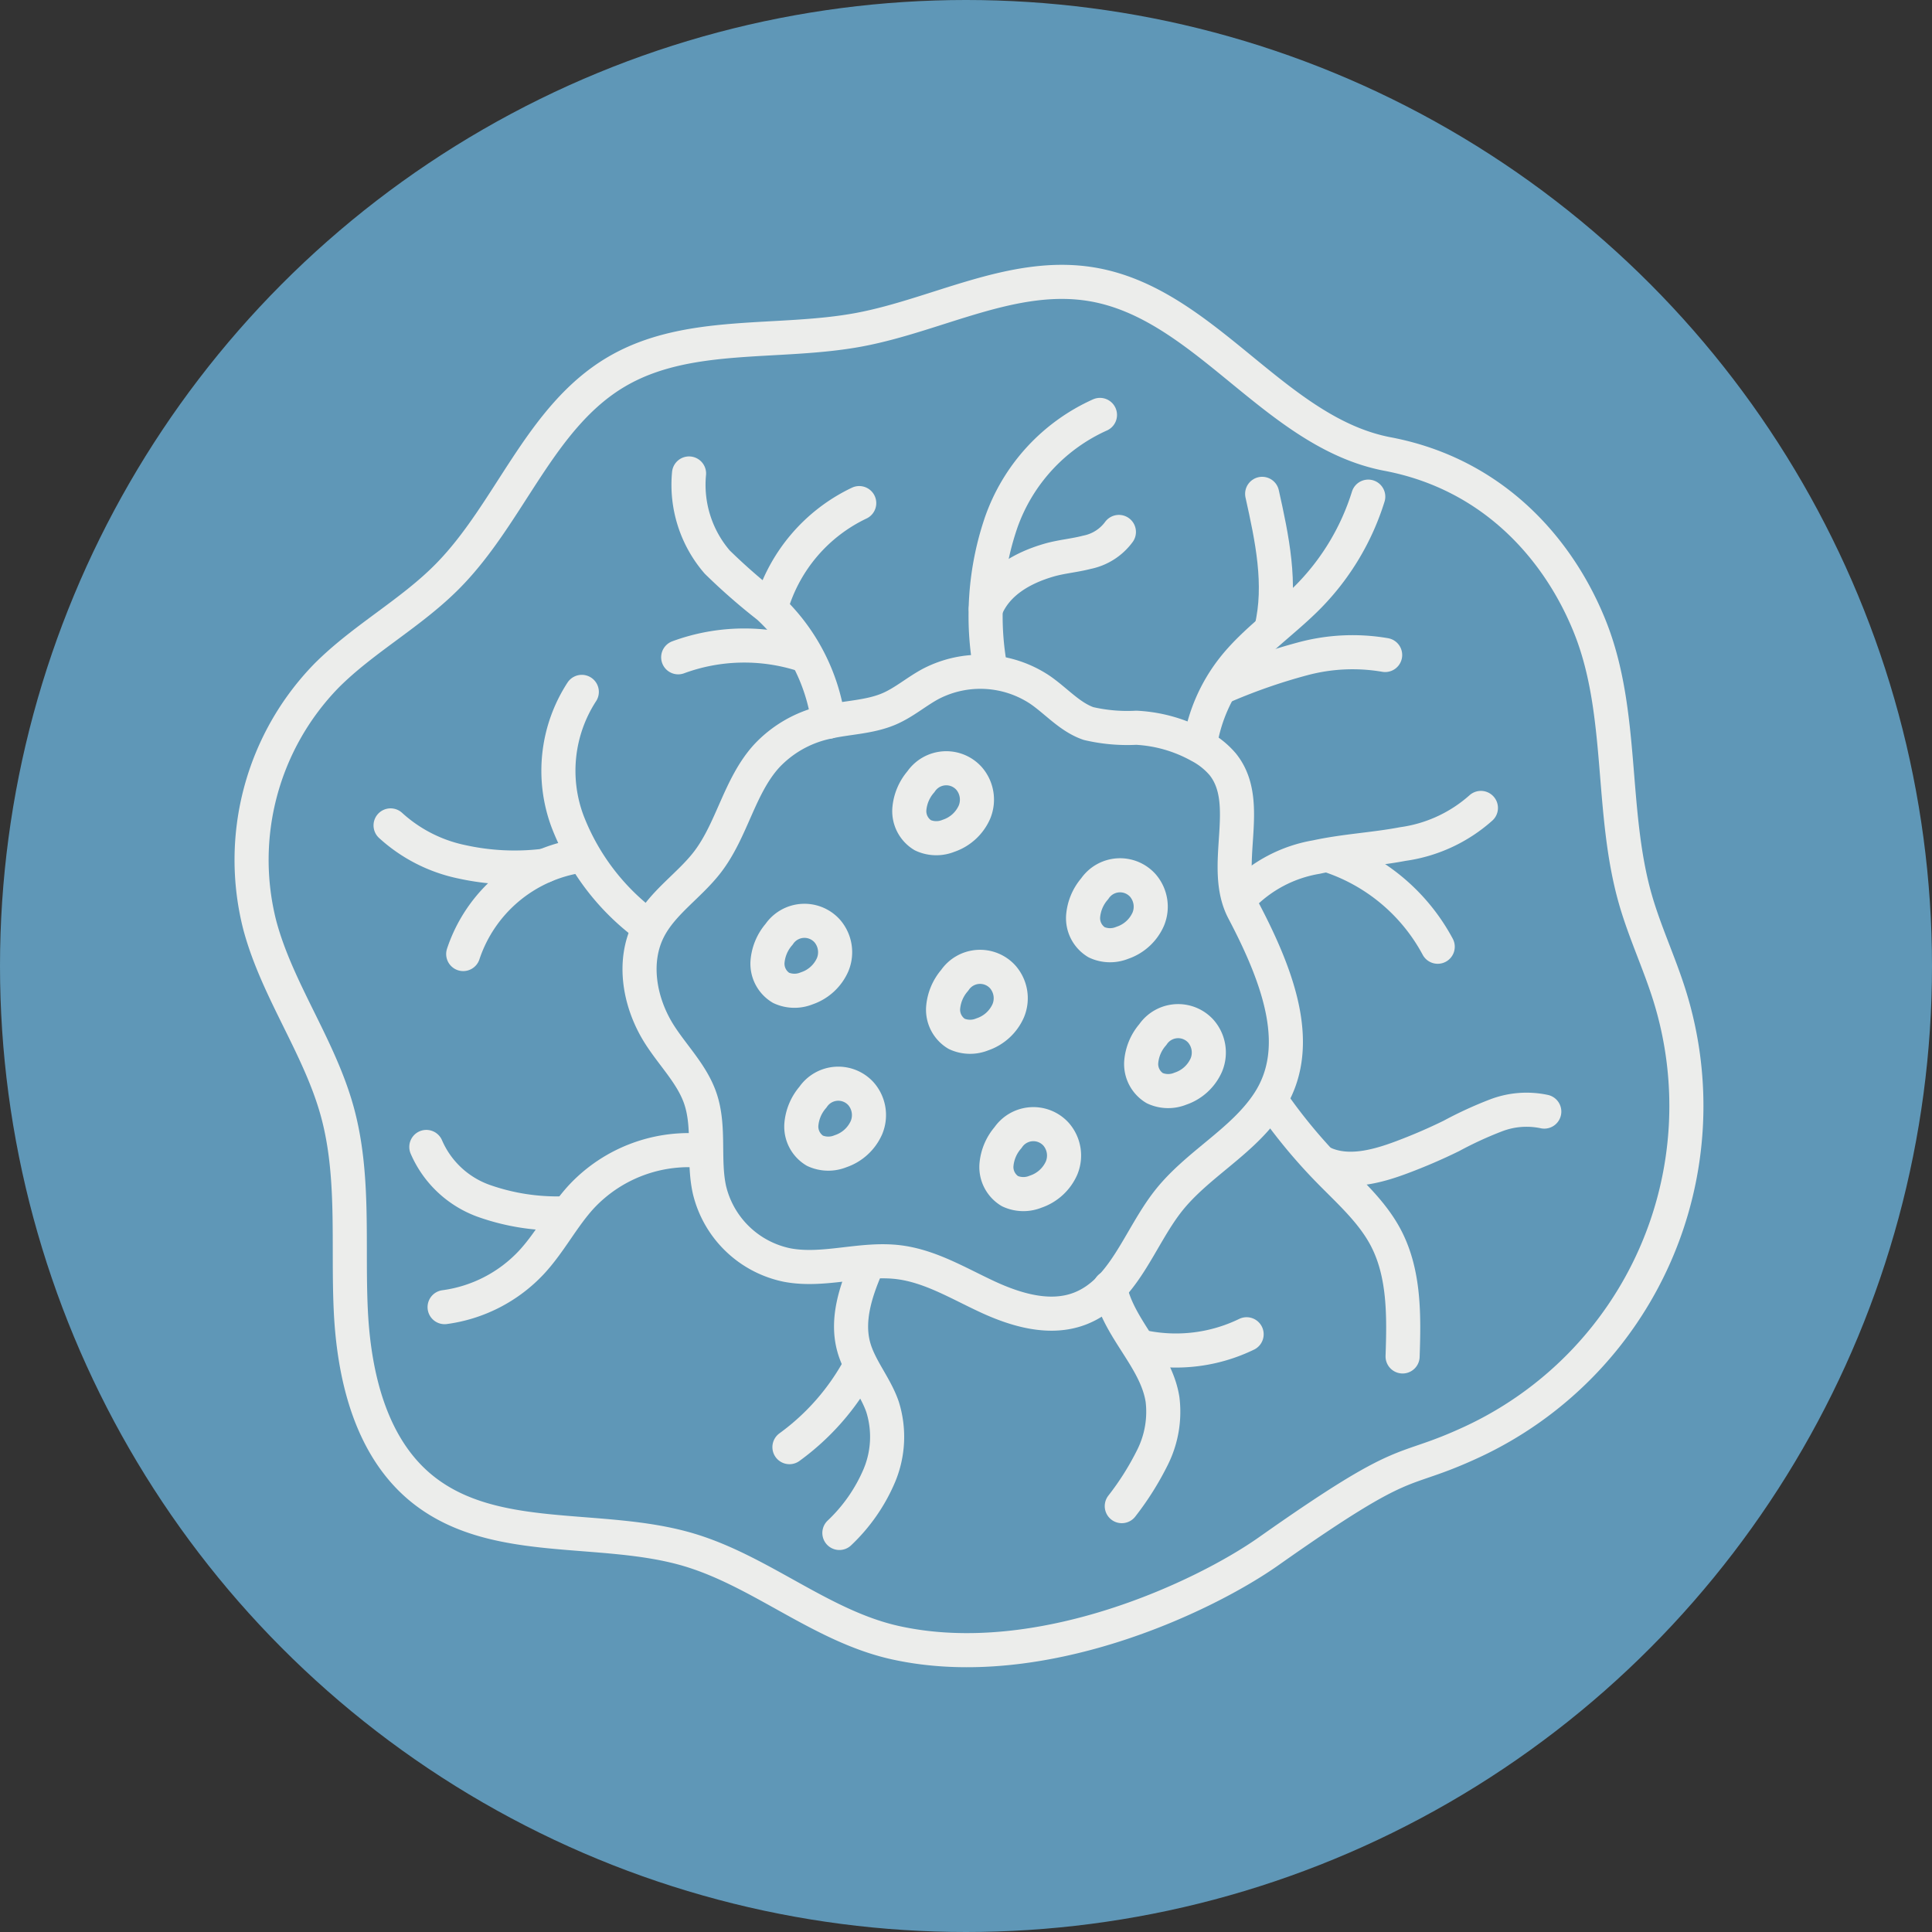 <svg xmlns="http://www.w3.org/2000/svg" width="170" height="170" viewBox="0 0 170 170">
  <rect x="0" y="0" width="170" height="170" fill="#333333" stroke="none"/>
  <g id="Group_35" data-name="Group 35" transform="translate(-208 -1837)">
    <g id="Group_28" data-name="Group 28" transform="translate(27.246 -61)">
      <circle id="Ellipse_1" data-name="Ellipse 1" cx="85" cy="85" r="85" transform="translate(180.754 1898)" fill="#5f97b7"/>
      <g id="Group_3" data-name="Group 3" transform="translate(-1393.696 1698.029)">
        <path id="Path_4" data-name="Path 4" d="M1696.55,239.924c-9.954-1.889-16.061-13.282-26.055-14.94-6.9-1.144-13.546,2.7-20.42,3.993-7.166,1.346-15.083.007-21.371,3.7-6.75,3.962-9.348,12.391-14.841,17.967-3.246,3.3-7.446,5.525-10.707,8.806a23.227,23.227,0,0,0-5.843,21.946c1.533,5.718,5.24,10.663,6.811,16.37,1.554,5.647.917,11.629,1.192,17.48s1.772,12.155,6.359,15.8c6.327,5.023,15.591,3,23.34,5.281,6.427,1.9,11.736,6.773,18.282,8.2,12.711,2.778,27.116-4.061,32.787-8.059,12.68-8.942,11.284-6.554,17.855-9.6a32.6,32.6,0,0,0,17.4-39.355c-.89-2.832-2.164-5.536-2.983-8.39-2.241-7.815-.982-16.434-4-23.984C1711.672,248.422,1705.95,241.708,1696.55,239.924Z" fill="none" stroke="#ecedeb" stroke-linecap="round" stroke-linejoin="round" stroke-width="3"/>
        <path id="Path_5" data-name="Path 5" d="M1710.988,307.343c-2.062-3.92.95-9.437-1.833-12.882a6.878,6.878,0,0,0-2.053-1.625,12.77,12.77,0,0,0-5.551-1.585,15.033,15.033,0,0,1-4.2-.37c-1.638-.565-2.823-1.968-4.249-2.952a9.465,9.465,0,0,0-9.647-.531c-1.235.664-2.315,1.607-3.6,2.17-1.777.778-3.79.763-5.676,1.216a10.158,10.158,0,0,0-5.156,2.961c-2.393,2.635-3.023,6.461-5.18,9.293-1.59,2.087-3.961,3.569-5.17,5.9-1.494,2.882-.832,6.514.9,9.259,1.2,1.9,2.883,3.53,3.614,5.653.884,2.57.218,5.432.814,8.084a8.854,8.854,0,0,0,6.855,6.6c3.213.6,6.523-.654,9.767-.258,2.795.341,5.279,1.862,7.833,3.046s5.523,2.052,8.148,1.035c3.874-1.5,5.195-6.2,7.765-9.465,2.552-3.24,6.533-5.2,8.8-8.639C1716.29,319.524,1714.241,313.527,1710.988,307.343Z" transform="translate(-27.119 -27.244)" fill="none" stroke="#ecedeb" stroke-linecap="round" stroke-linejoin="round" stroke-width="3"/>
        <path id="Path_6" data-name="Path 6" d="M1722.552,245.778a16.284,16.284,0,0,0-8.7,9.482,25.48,25.48,0,0,0-.9,13.057" transform="translate(-51.315 -9.297)" fill="none" stroke="#ecedeb" stroke-linecap="round" stroke-linejoin="round" stroke-width="3"/>
        <path id="Path_7" data-name="Path 7" d="M1724.218,264.252a4.6,4.6,0,0,1-2.812,1.789c-1.1.288-2.249.375-3.342.692-2.377.691-4.632,1.988-5.554,4.285" transform="translate(-51.315 -17.474)" fill="none" stroke="#ecedeb" stroke-linecap="round" stroke-linejoin="round" stroke-width="3"/>
        <path id="Path_8" data-name="Path 8" d="M1761.146,258.679a21.747,21.747,0,0,1-5.165,8.689c-2.18,2.239-4.844,4.006-6.767,6.47a14.455,14.455,0,0,0-2.844,6.471" transform="translate(-66.302 -15.007)" fill="none" stroke="#ecedeb" stroke-linecap="round" stroke-linejoin="round" stroke-width="3"/>
        <path id="Path_9" data-name="Path 9" d="M1764.371,283.474a16.9,16.9,0,0,0-7.208.324,50.526,50.526,0,0,0-6.867,2.374" transform="translate(-68.04 -25.869)" fill="none" stroke="#ecedeb" stroke-linecap="round" stroke-linejoin="round" stroke-width="3"/>
        <path id="Path_10" data-name="Path 10" d="M1756.131,258.236c.869,3.906,1.739,7.974.811,11.866" transform="translate(-70.622 -14.811)" fill="none" stroke="#ecedeb" stroke-linecap="round" stroke-linejoin="round" stroke-width="3"/>
        <path id="Path_11" data-name="Path 11" d="M1773.885,307.82a13.012,13.012,0,0,1-6.87,3.176c-2.517.478-5.094.6-7.6,1.145a11.916,11.916,0,0,0-6.665,3.542" transform="translate(-69.128 -36.757)" fill="none" stroke="#ecedeb" stroke-linecap="round" stroke-linejoin="round" stroke-width="3"/>
        <path id="Path_12" data-name="Path 12" d="M1776.271,323.365a16.791,16.791,0,0,0-9.541-8.015" transform="translate(-75.314 -40.09)" fill="none" stroke="#ecedeb" stroke-linecap="round" stroke-linejoin="round" stroke-width="3"/>
        <path id="Path_13" data-name="Path 13" d="M1769.114,376.532c.121-3.547.179-7.275-1.464-10.421-1.211-2.319-3.228-4.087-5.055-5.96a47.474,47.474,0,0,1-5.054-6.132" transform="translate(-71.247 -57.206)" fill="none" stroke="#ecedeb" stroke-linecap="round" stroke-linejoin="round" stroke-width="3"/>
        <path id="Path_14" data-name="Path 14" d="M1785.2,355.617a7.508,7.508,0,0,0-4.241.332,33.562,33.562,0,0,0-3.916,1.8c-1.436.708-2.909,1.339-4.408,1.9-2.224.832-4.762,1.5-6.913.489" transform="translate(-74.867 -57.836)" fill="none" stroke="#ecedeb" stroke-linecap="round" stroke-linejoin="round" stroke-width="3"/>
        <path id="Path_15" data-name="Path 15" d="M1733.147,402.758a25.035,25.035,0,0,0,2.739-4.364,8.952,8.952,0,0,0,.846-5.018c-.563-3.614-3.937-6.272-4.626-9.863" transform="translate(-59.989 -70.26)" fill="none" stroke="#ecedeb" stroke-linecap="round" stroke-linejoin="round" stroke-width="3"/>
        <path id="Path_16" data-name="Path 16" d="M1737.353,392.045a14.239,14.239,0,0,0,9.1-1.136" transform="translate(-62.311 -73.534)" fill="none" stroke="#ecedeb" stroke-linecap="round" stroke-linejoin="round" stroke-width="3"/>
        <path id="Path_17" data-name="Path 17" d="M1689.391,403.5a15.009,15.009,0,0,0,3.517-5.054,8.806,8.806,0,0,0,.272-6.065c-.644-1.847-2.023-3.389-2.534-5.278-.652-2.411.21-4.956,1.213-7.243" transform="translate(-41.082 -68.642)" fill="none" stroke="#ecedeb" stroke-linecap="round" stroke-linejoin="round" stroke-width="3"/>
        <path id="Path_18" data-name="Path 18" d="M1681.509,403.143a21.123,21.123,0,0,0,6.164-7.033" transform="translate(-37.594 -75.836)" fill="none" stroke="#ecedeb" stroke-linecap="round" stroke-linejoin="round" stroke-width="3"/>
        <path id="Path_19" data-name="Path 19" d="M1627.07,375.65a12.784,12.784,0,0,0,7.664-3.964c1.639-1.774,2.746-3.988,4.383-5.764A12.934,12.934,0,0,1,1650,361.915" transform="translate(-13.498 -60.662)" fill="none" stroke="#ecedeb" stroke-linecap="round" stroke-linejoin="round" stroke-width="3"/>
        <path id="Path_20" data-name="Path 20" d="M1624.185,361.338a8.705,8.705,0,0,0,5.029,4.736,19.333,19.333,0,0,0,6.981,1.109" transform="translate(-12.221 -60.445)" fill="none" stroke="#ecedeb" stroke-linecap="round" stroke-linejoin="round" stroke-width="3"/>
        <path id="Path_21" data-name="Path 21" d="M1647.111,289.5a12.736,12.736,0,0,0-1.251,11.4,20.6,20.6,0,0,0,7.17,9.3" transform="translate(-21.468 -28.649)" fill="none" stroke="#ecedeb" stroke-linecap="round" stroke-linejoin="round" stroke-width="3"/>
        <path id="Path_22" data-name="Path 22" d="M1630.006,324.026a12.826,12.826,0,0,1,10.244-8.637" transform="translate(-14.797 -40.108)" fill="none" stroke="#ecedeb" stroke-linecap="round" stroke-linejoin="round" stroke-width="3"/>
        <path id="Path_23" data-name="Path 23" d="M1632.091,314.126a21.6,21.6,0,0,1-7.251-.338,13.322,13.322,0,0,1-6.3-3.209" transform="translate(-9.722 -37.979)" fill="none" stroke="#ecedeb" stroke-linecap="round" stroke-linejoin="round" stroke-width="3"/>
        <path id="Path_24" data-name="Path 24" d="M1665.617,255.021a10.405,10.405,0,0,0,2.484,7.8,53.394,53.394,0,0,0,4.492,3.927,16.871,16.871,0,0,1,5.286,10.119" transform="translate(-30.537 -13.388)" fill="none" stroke="#ecedeb" stroke-linecap="round" stroke-linejoin="round" stroke-width="3"/>
        <path id="Path_25" data-name="Path 25" d="M1686.383,259.7a14.593,14.593,0,0,0-7.732,9.055" transform="translate(-36.329 -15.46)" fill="none" stroke="#ecedeb" stroke-linecap="round" stroke-linejoin="round" stroke-width="3"/>
        <path id="Path_26" data-name="Path 26" d="M1663.945,283.216a16.828,16.828,0,0,1,11.007-.214" transform="translate(-29.819 -25.409)" fill="none" stroke="#ecedeb" stroke-linecap="round" stroke-linejoin="round" stroke-width="3"/>
        <path id="Path_27" data-name="Path 27" d="M1701.45,302.739a4.2,4.2,0,0,0-1.019,2.445,2.482,2.482,0,0,0,1.191,2.266,2.832,2.832,0,0,0,2.257.046,3.819,3.819,0,0,0,2.284-2.084,2.856,2.856,0,0,0-.488-2.976A2.693,2.693,0,0,0,1701.45,302.739Z" transform="translate(-45.968 -33.982)" fill="none" stroke="#ecedeb" stroke-linecap="round" stroke-linejoin="round" stroke-width="3"/>
        <path id="Path_28" data-name="Path 28" d="M1728.884,319.634a4.2,4.2,0,0,0-1.02,2.445,2.483,2.483,0,0,0,1.191,2.266,2.83,2.83,0,0,0,2.257.046,3.819,3.819,0,0,0,2.285-2.083,2.858,2.858,0,0,0-.488-2.976A2.693,2.693,0,0,0,1728.884,319.634Z" transform="translate(-58.11 -41.46)" fill="none" stroke="#ecedeb" stroke-linecap="round" stroke-linejoin="round" stroke-width="3"/>
        <path id="Path_29" data-name="Path 29" d="M1679.061,326.823a4.2,4.2,0,0,0-1.02,2.445,2.483,2.483,0,0,0,1.191,2.266,2.832,2.832,0,0,0,2.257.046,3.822,3.822,0,0,0,2.285-2.084,2.858,2.858,0,0,0-.488-2.976A2.693,2.693,0,0,0,1679.061,326.823Z" transform="translate(-36.058 -44.642)" fill="none" stroke="#ecedeb" stroke-linecap="round" stroke-linejoin="round" stroke-width="3"/>
        <path id="Path_30" data-name="Path 30" d="M1706.785,334.088a4.2,4.2,0,0,0-1.02,2.445,2.482,2.482,0,0,0,1.191,2.266,2.827,2.827,0,0,0,2.257.046,3.818,3.818,0,0,0,2.284-2.084,2.855,2.855,0,0,0-.488-2.976A2.693,2.693,0,0,0,1706.785,334.088Z" transform="translate(-48.329 -47.858)" fill="none" stroke="#ecedeb" stroke-linecap="round" stroke-linejoin="round" stroke-width="3"/>
        <path id="Path_31" data-name="Path 31" d="M1738.057,342.66a4.2,4.2,0,0,0-1.02,2.445,2.482,2.482,0,0,0,1.191,2.266,2.827,2.827,0,0,0,2.257.046,3.818,3.818,0,0,0,2.284-2.084,2.856,2.856,0,0,0-.488-2.976A2.693,2.693,0,0,0,1738.057,342.66Z" transform="translate(-62.171 -51.652)" fill="none" stroke="#ecedeb" stroke-linecap="round" stroke-linejoin="round" stroke-width="3"/>
        <path id="Path_32" data-name="Path 32" d="M1715.2,358.922a4.2,4.2,0,0,0-1.02,2.445,2.483,2.483,0,0,0,1.191,2.266,2.829,2.829,0,0,0,2.257.046,3.82,3.82,0,0,0,2.285-2.083,2.858,2.858,0,0,0-.488-2.976A2.693,2.693,0,0,0,1715.2,358.922Z" transform="translate(-52.053 -58.85)" fill="none" stroke="#ecedeb" stroke-linecap="round" stroke-linejoin="round" stroke-width="3"/>
        <path id="Path_33" data-name="Path 33" d="M1684.4,352.536a4.2,4.2,0,0,0-1.02,2.445,2.483,2.483,0,0,0,1.191,2.266,2.832,2.832,0,0,0,2.257.046,3.819,3.819,0,0,0,2.285-2.084,2.857,2.857,0,0,0-.488-2.976A2.693,2.693,0,0,0,1684.4,352.536Z" transform="translate(-38.419 -56.023)" fill="none" stroke="#ecedeb" stroke-linecap="round" stroke-linejoin="round" stroke-width="3"/>
      </g>
    </g>
  </g>
</svg>
